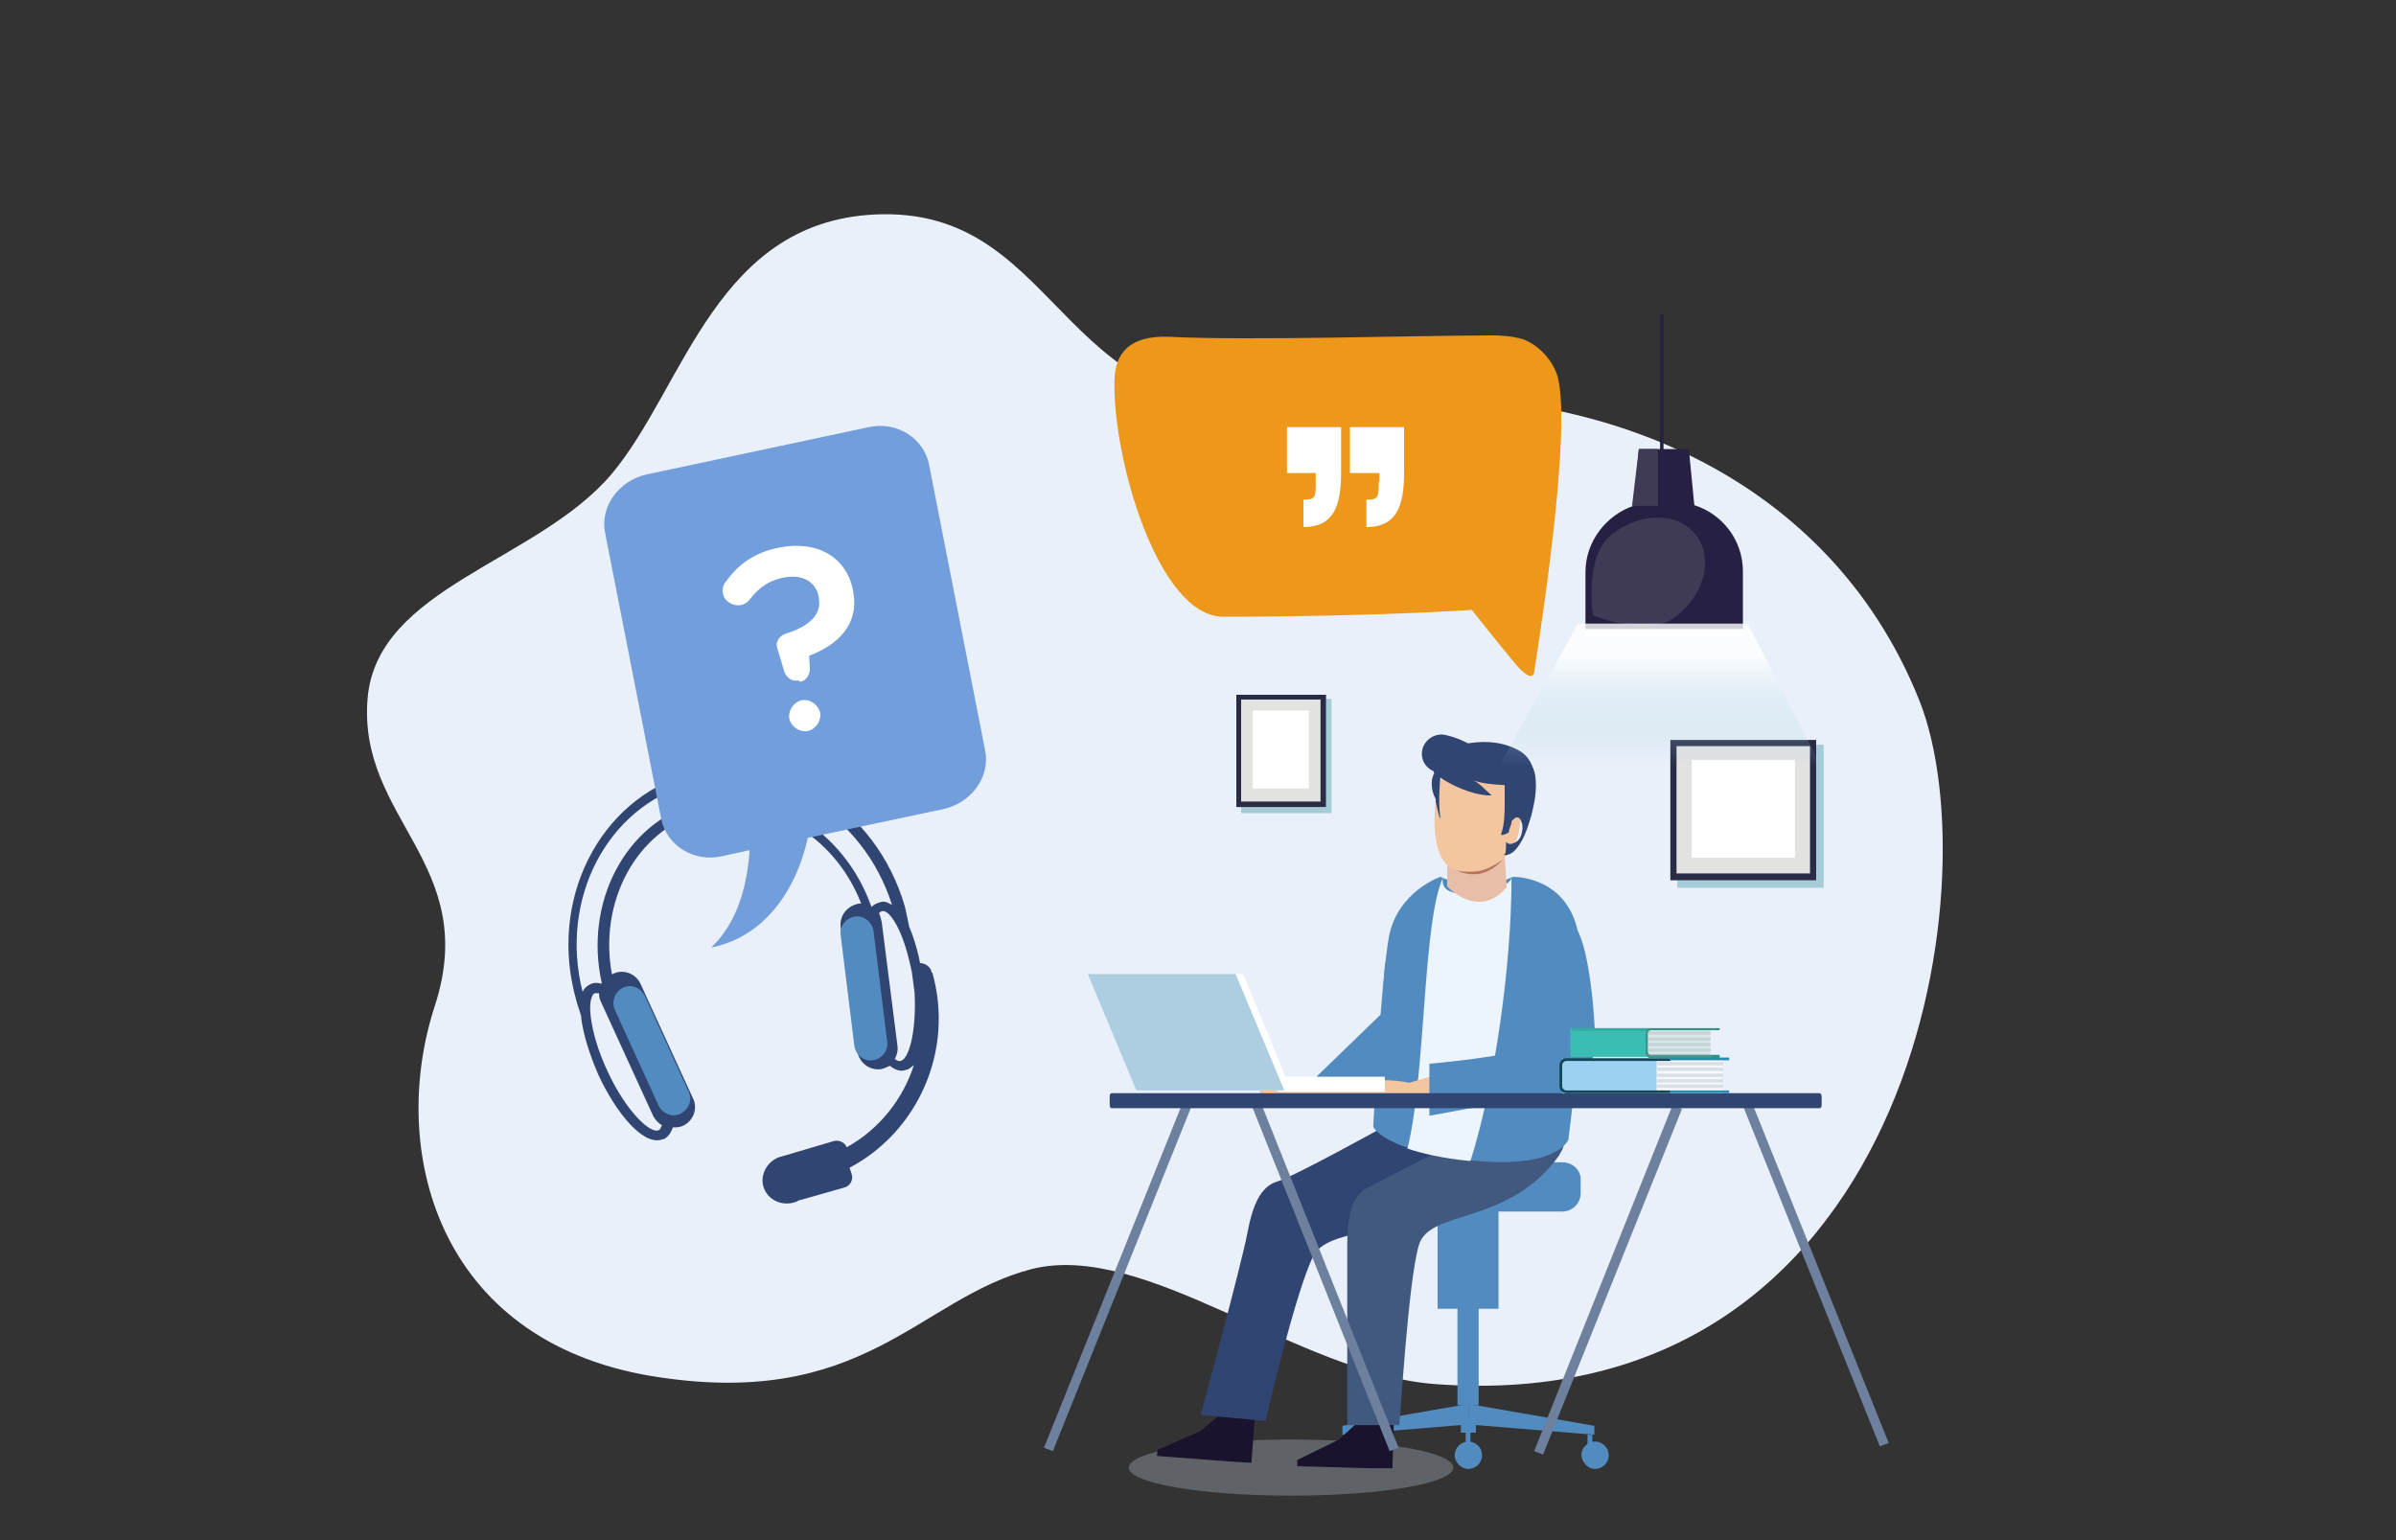 <?xml version="1.0" encoding="utf-8"?>
<!-- Generator: Adobe Illustrator 26.5.0, SVG Export Plug-In . SVG Version: 6.00 Build 0)  -->
<svg version="1.1" id="Ebene_1" xmlns="http://www.w3.org/2000/svg" xmlns:xlink="http://www.w3.org/1999/xlink" x="0px" y="0px"
	 viewBox="0 0 350 225" style="enable-background:new 0 0 350 225;" xml:space="preserve">
<rect x="0" y="0" width="350" height="225" fill="#333333" stroke="none"/>
<style type="text/css">
	.st0{fill:#EAF0F9;}
	.st1{clip-path:url(#SVGID_00000119801282441715252880000004368208619555660971_);}
	.st2{fill:#314572;}
	.st3{fill:#528BBF;}
	.st4{opacity:0.3;fill:#C7D0DD;enable-background:new    ;}
	.st5{fill:#19132E;}
	.st6{fill:#F3C6A0;}
	.st7{fill:#41587F;}
	.st8{fill:#ECF5FC;}
	.st9{fill:#E8BEA9;}
	.st10{fill:#BA745D;}
	.st11{fill:#FFFFFF;}
	.st12{fill:#ADCDE0;}
	.st13{fill:#6D819E;}
	.st14{opacity:0.7;fill:#89BCC9;enable-background:new    ;}
	.st15{fill:#E2E2E1;}
	.st16{fill:#2A2B47;}
	.st17{fill:#262042;}
	.st18{fill:#3F3A55;}
	.st19{fill:#9DD1F1;}
	.st20{fill:#F6F8FA;}
	.st21{fill:#124859;}
	.st22{fill:#268EAE;}
	.st23{opacity:0.3;fill:none;stroke:#93A3BA;stroke-width:0.5;stroke-miterlimit:10;enable-background:new    ;}
	.st24{fill:#3ABDB2;}
	.st25{fill:#D9E8E6;}
	.st26{fill:#2D9285;}
	.st27{opacity:0.4;}
	.st28{fill:#289285;}
	.st29{fill:#ED971B;}
	.st30{fill:url(#SVGID_00000111901457622269561790000010393091141412060822_);}
	.st31{fill:#729EDB;}
</style>
<g>
	<path class="st0" d="M280.4,102.4c10.6,26.8-1.2,105-70.8,99.8c-20-1.5-42.3-21-58.9-16.8c-16.6,4.3-24.5,20.8-55.7,15.6
		c-31.2-5.3-38.3-33.1-31.5-54c6.8-20.8-11.3-27.3-9.8-45c1.4-16.2,24.7-19.9,35.6-32.7c10.8-12.8,15.3-37.6,39.6-38
		c27-0.4,25.8,32.8,62.1,27.7C231.1,53.5,267,68.7,280.4,102.4z"/>
	<g>
		<defs>
			
				<rect id="SVGID_1_" x="73.7" y="106.7" transform="matrix(0.911 -0.412 0.412 0.911 -49.328 58.273)" width="73.8" height="73.8"/>
		</defs>
		<clipPath id="SVGID_00000179627862416609578020000001611756354367782561_">
			<use xlink:href="#SVGID_1_"  style="overflow:visible;"/>
		</clipPath>
		<g style="clip-path:url(#SVGID_00000179627862416609578020000001611756354367782561_);">
			<path class="st2" d="M136.2,142.1l-0.1,0c-0.1-0.8-0.9-1.4-1.7-1.4c-0.4-2.1-1-4-1.7-5.6c0,0.1,0,0.1,0.1,0.2
				c-0.2-0.9-0.4-1.9-0.6-2.8c-4.2-14.6-18.3-23.3-31.5-19.5c-13.2,3.8-20.7,18.6-16.5,33.2c0.2,0.8,0.5,1.5,0.7,2.3
				c0,0.1,0,0.1,0,0.2c0.3,2.4,1.2,5.3,2.5,8.3c2.5,5.4,6.4,10.3,9.2,9.5c0.1,0,0.2-0.1,0.4-0.1c0.6-0.3,1-0.9,1.3-1.7
				c0.5,0,0.9,0,1.4-0.2c1.6-0.7,2.3-2.6,1.5-4.1l-7.6-16.6c-0.7-1.6-2.6-2.3-4.1-1.5c-0.1,0-0.1,0-0.1,0.1
				c-2-10.6,3.5-21,12.9-23.7c9.4-2.7,19.6,3.2,23.5,13.3c-0.1,0-0.2,0-0.3,0c-1.7,0.3-2.9,1.7-2.7,3.5l2.4,18
				c0.3,1.7,1.7,2.9,3.5,2.7c0.4-0.1,0.9-0.3,1.3-0.5c0.6,0.5,1.3,0.8,2,0.7c0.1,0,0.2-0.1,0.4-0.1c0.4-0.1,0.7-0.4,1.1-0.7
				c-1.6,5-5.1,9.4-9.8,12c-0.3-0.7-1.1-1.1-1.9-0.9L114,169c-1.8,0.5-3,2.5-2.5,4.3c0.5,1.8,2.4,2.9,4.4,2.4
				c0.2-0.1,0.5-0.1,0.7-0.3l6.7-1.9c0.9-0.2,1.4-1.2,1.1-2l-0.3-0.9C134.1,165.3,139.4,153.5,136.2,142.1z M96.2,165.1
				c-1.1,0.6-4.7-2.6-7.5-8.7c-1.3-2.8-2.1-5.5-2.4-7.8c-0.3-2.3,0.2-3.4,0.6-3.5l0.1,0c0.1,0,0.3,0,0.5,0c0,0.5,0.1,0.9,0.3,1.3
				l7.6,16.6c0.3,0.6,0.8,1.1,1.3,1.4C96.5,164.8,96.4,165.1,96.2,165.1z M101.7,117.3c-10.4,3-16.4,14.6-13.8,26.3l-0.1,0.1
				c-0.7-0.2-1.2-0.1-1.6,0.1c-0.4,0.2-0.8,0.5-1.1,1.1c-3.4-13.5,3.5-26.9,15.7-30.4c12.2-3.5,25.3,4.4,29.5,17.7
				c-0.7-0.4-1.2-0.6-1.7-0.4c-0.4,0.1-0.9,0.3-1.3,0.7C123.3,121.1,112.1,114.4,101.7,117.3z M132.3,134.6c0-0.1,0-0.1,0-0.1
				C132.2,134.6,132.3,134.6,132.3,134.6z M131.4,133.3L131.4,133.3C131.4,133.3,131.4,133.3,131.4,133.3z M131.5,155
				c-0.2,0.1-0.5-0.1-0.8-0.3c0.3-0.5,0.5-1.2,0.4-1.9l-2.3-18.1c-0.1-0.4-0.2-0.9-0.4-1.3c0.2-0.2,0.4-0.3,0.5-0.3
				c0.5-0.1,1.4,0.6,2.4,2.7c0.8,1.7,1.4,3.8,1.9,6.2l0.4,3C133.9,150.9,132.7,154.9,131.5,155z"/>
			<path class="st3" d="M91,144.3L91,144.3c1.2-0.6,2.6,0,3.2,1.2l6.4,14c0.6,1.2,0,2.6-1.2,3.2h0c-1.2,0.6-2.6,0-3.2-1.2l-6.4-14
				C89.3,146.3,89.8,144.9,91,144.3z"/>
			<path class="st3" d="M122.8,136.6c-0.2-1.3,0.8-2.5,2.1-2.7l0,0c1.3-0.2,2.5,0.8,2.7,2.1l2,16.2c0.2,1.3-0.8,2.5-2.1,2.7l0,0
				c-1.3,0.2-2.5-0.8-2.7-2.1L122.8,136.6z"/>
		</g>
	</g>
	<path class="st4" d="M188.6,218.5c13.1,0,23.7-1.8,23.7-4.1c0-2.3-10.6-4.1-23.7-4.1c-13.1,0-23.7,1.8-23.7,4.1
		C164.9,216.7,175.5,218.5,188.6,218.5z"/>
	<path class="st3" d="M228.2,169.8h-24.3c-1.5,0-2.7,1.2-2.7,2.7v1.8c0,1.5,1.2,2.7,2.7,2.7h24.3c1.5,0,2.7-1.2,2.7-2.7v-1.8
		C231,171,229.8,169.8,228.2,169.8z"/>
	<path class="st3" d="M232.9,209.6l-18.4-1.5v-3l18.4,3.2V209.6z"/>
	<path class="st3" d="M196.1,209.6l18.4-1.5v-3l-18.4,3.2V209.6z"/>
	<path class="st3" d="M233,214.6c1.1,0,2-0.9,2-2c0-1.1-0.9-2-2-2c-1.1,0-2,0.9-2,2C231.1,213.6,231.9,214.6,233,214.6z"/>
	<path class="st3" d="M196.1,214.3c1.1,0,2-0.9,2-2c0-1.1-0.9-2-2-2c-1.1,0-2,0.9-2,2C194.1,213.4,195,214.3,196.1,214.3z"/>
	<path class="st3" d="M232.6,209.6h-0.7v1.4h0.7V209.6z"/>
	<path class="st3" d="M197.2,209.3h-0.7v1.4h0.7V209.3z"/>
	<path class="st3" d="M214.5,214.6c1.1,0,2-0.9,2-2c0-1.1-0.9-2-2-2c-1.1,0-2,0.9-2,2C212.5,213.6,213.4,214.6,214.5,214.6z"/>
	<path class="st3" d="M214.8,209h-0.7v2.2h0.7V209z"/>
	<path class="st3" d="M215.6,207.4h-2.2v1.9h2.2V207.4z"/>
	<path class="st3" d="M218.9,174.7H210v16.5h8.9V174.7z"/>
	<path class="st3" d="M216,187.8h-3.1v17.5h3.1V187.8z"/>
	<path class="st5" d="M169,212.7l10.5,0.8l1.5,0.1l1.8,0.1l0.5-6.6l-5.2-0.3l-2.8,2.3l-6.2,2.7L169,212.7z"/>
	<path class="st6" d="M178.7,204.4l-0.2,2.3l4.7,0.4l0.2-2.3L178.7,204.4z"/>
	<path class="st5" d="M189.5,214.2l10.6,0.3l1.5,0l1.8,0l0.2-6.6l-5.3-0.1l-2.7,2.5l-6.1,3L189.5,214.2z"/>
	<path class="st6" d="M199,205.5l-0.1,2.4l4.7,0.1l0.1-2.4L199,205.5z"/>
	<path class="st2" d="M191.9,183.4c2.5-4.6,15-2.5,23.9-10.1c8.9-7.5-13.8-8.6-13.8-8.6s-13,7.2-15.4,7.9c-2.4,0.7-3.6,3.3-4.4,7.6
		c-0.8,4.3-6.8,26.5-6.8,26.5l9.5,0.9C184.8,207.6,189.4,188.1,191.9,183.4L191.9,183.4z"/>
	<path class="st7" d="M207.3,181.8c1.6-5,12.3-2.9,19.7-12c7.3-9.1-14.2-3-14.2-3s-10.8,5.6-13,6.7c-2.2,1.1-3,3.9-3,8.3v26.4h7.6
		C204.5,208.2,205.7,186.8,207.3,181.8L207.3,181.8z"/>
	<path class="st3" d="M229.1,166.5c0,0-1.6,4.4-14.4,3c-12.7-1.4-14.1-4.9-14.1-4.9s1.1-21.2,2.3-27.8c1.3-6.6,7.5-8.7,7.5-8.7
		l5.4,2.2l5.2-2.2c0,0,7.5-0.2,9.4,7.6C232.2,143.5,229.1,166.5,229.1,166.5L229.1,166.5z"/>
	<path class="st8" d="M214.6,169.6c0.1,0,0.2,0,0.2,0c3.5-11,6-28.4,6-41.4c0,0,0.1,1.5-5.4,2.2c-5.6,0.8-4.6-2.2-4.6-2.2
		c-3,6.4-2.5,28.7-5.2,39.6C207.7,168.5,210.6,169.2,214.6,169.6L214.6,169.6z"/>
	<path class="st3" d="M202.3,141.1l-0.5,7l-9.4,9.1c-0.1,1.6,2.6,3.5,4.3,3.6l5.5-0.7c0.3-5.4,1-15.5,1.7-21.4
		C203,139.2,202.4,140.1,202.3,141.1L202.3,141.1z"/>
	<path class="st6" d="M216.4,158.3l-1.4-2.8l-9.2,2.7c-1.1-0.3-2.6-0.4-4.2-0.4c-3.6,0-6.6,0.9-6.6,2c0,1.1,3,2,6.6,2
		c2.4,0,4.4-0.4,5.6-0.9L216.4,158.3L216.4,158.3z"/>
	<path class="st3" d="M233,152c0-3.3-0.8-13.3-2.7-16.3c-1.9-3-1.2,0-3.5,0.1c-2.4,0.1-4.2,2.1-4.1,4.5c0,0,2.2,11,0.6,12.5
		c-1.6,1.5-14.5,2.6-14.5,2.6v7.6c0,0,19.4-3.5,21.2-4.2C231.8,158.1,233,154.6,233,152L233,152z"/>
	<path class="st6" d="M195.8,160.6c-0.3-1.1-1-2.1-2-2.9c-0.9-0.2-2-0.2-3.2-0.2c-3.6,0-6.6,0.9-6.6,2c0,1.1,3,2,6.6,2
		C192.7,161.4,194.6,161.1,195.8,160.6L195.8,160.6z"/>
	<path class="st9" d="M211.4,123.7v5.8c0,0,4.6,5,8.7,0.1l-0.4-6H211.4L211.4,123.7z"/>
	<path class="st10" d="M215.9,127.7c-0.1,0-0.2,0-0.3,0c-1.4,0.1-2.7-0.3-3.7-1.1c-0.1-0.1-0.1-0.2,0-0.3c0.1-0.1,0.2-0.1,0.3,0
		c1,0.8,2.1,1.1,3.4,1c1.3-0.1,2.4-0.7,3.4-1.8c0.1-0.1,0.2-0.1,0.3-0.1c0.1,0.1,0.1,0.2,0.1,0.3
		C218.4,126.8,217.2,127.5,215.9,127.7L215.9,127.7z"/>
	<path class="st6" d="M209.7,117.1c-0.5,4.8,0.1,9.9,3.8,10.2c3.9,0.4,8-1.9,8.5-6.6c0.5-4.8-2-9.3-5.7-10
		C212.7,109.9,210.3,112.3,209.7,117.1L209.7,117.1z"/>
	<path class="st2" d="M209.5,113c-0.2-0.5-0.1-1.1,0.3-1.7c0.1-0.1,0.2-0.3,0.3-0.4c0.5-0.6,1.2-1.2,1.8-1.7c0,0,0,0,0.1,0
		c3.1-1,6.6-1.2,9.4,0.2c1.4,0.6,2.1,1.6,2.5,2.7c0.7,1.5,0.5,3.9,0.1,5.7c-0.1,0.5-0.2,0.9-0.3,1.3c-0.5,1.7-1.2,4.1-2.7,5.4
		c-0.3,0.2-0.8,0.5-1.2,0.4c0,0,0,0-0.1,0c0-0.1,0.1-0.2,0.2-0.2c0.1-0.5,0.1-1.1,0.1-1.7c0.2,0.2,0.4,0.3,0.6,0.3
		c0.2,0,0.4-0.1,0.7-0.2c0.8-0.4,1-1.2,1.1-2c0-0.2,0-0.6-0.1-0.9c0,0,0,0,0,0c-0.1-0.2-0.2-0.5-0.3-0.6c-0.1-0.1-0.2-0.2-0.4-0.2
		c-0.2,0-0.6,0.3-0.8,0.6c0,0,0,0,0,0.1c0,0.2-0.1,0.5-0.2,0.7c-0.1,0.3-0.2,0.6-0.2,0.8c-0.3,0.2-0.7,0.4-1.1,0.4l0-0.2
		c0.5-1.5,0.5-3.1,0.5-4.7c0-0.4,0-0.8,0-1.2c0-0.4,0-0.7,0-1.1v-0.1c-1.7-0.1-3.4-0.2-4.8-0.8c0.6,0.2,1,0.6,1.5,1
		c0.1,0.1,0.3,0.3,0.4,0.4c0.3,0.3,0.7,0.6,1,0.9c-1.9,0.1-4.7-0.9-6.7-2.1c-0.3-0.2-0.5-0.3-0.8-0.5l0,0c0,0.4-0.1,0.8-0.1,1.3
		c-0.1,1.5-0.1,3.1,0.1,4.6c0,0-0.1,0-0.1,0c-0.1-0.4-0.2-0.8-0.3-1.2c-0.1-0.5-0.3-1.1-0.3-1.6C209.1,115.6,208.9,114,209.5,113
		L209.5,113z"/>
	<path class="st2" d="M216.4,110.6c0,1.5-4.2,2.3-5.8,2.3c-1.6,0-2.9-1.2-2.9-2.8c0-1.5,1.3-2.8,2.9-2.8
		C212.2,107.4,216.4,109.1,216.4,110.6z"/>
	<path class="st11" d="M202.3,157.3h-15.7v2.2h15.7V157.3z"/>
	<path class="st11" d="M188.6,159.3H167l-7.1-17h21.7L188.6,159.3z"/>
	<path class="st12" d="M187.6,159.3H166l-7.1-17h21.6L187.6,159.3z"/>
	<path class="st13" d="M172.8,161l-20.3,50.5l1.3,0.5l20.3-50.5L172.8,161z"/>
	<path class="st13" d="M244.3,161.5L224.1,212l1.3,0.5l20.3-50.5L244.3,161.5z"/>
	<path class="st13" d="M255.6,160.3l-1.3,0.5l20.3,50.5l1.3-0.5L255.6,160.3z"/>
	<path class="st13" d="M184.1,160.9l-1.3,0.5L203,212l1.3-0.5L184.1,160.9z"/>
	<path class="st2" d="M265.8,159.7H162.4c-0.2,0-0.3,0.2-0.3,0.5v1.2c0,0.3,0.1,0.5,0.3,0.5h103.4c0.2,0,0.3-0.2,0.3-0.5v-1.2
		C266.1,160,266,159.7,265.8,159.7z"/>
	<path class="st14" d="M194.5,102.1h-13.2v16.7h13.2V102.1z"/>
	<path class="st15" d="M193.7,101.5h-13.1v16.4h13.1V101.5z"/>
	<path class="st16" d="M192.9,102.2v14.9h-11.6v-14.9H192.9z M193.7,101.5h-13.1v16.4h13.1V101.5z"/>
	<path class="st11" d="M191.2,103.8H183v11.4h8.2V103.8z"/>
	<path class="st14" d="M266.4,108.8H245v20.9h21.4V108.8z"/>
	<path class="st15" d="M265.3,108.1H244v20.5h21.3V108.1z"/>
	<path class="st16" d="M264.4,109v18.6h-19.5V109H264.4z M265.3,108.1H244v20.5h21.3V108.1z"/>
	<path class="st11" d="M262.2,111h-15.1v14.3h15.1V111z"/>
	<path class="st17" d="M254.6,91.9v-8.4c0-4.6-3-8.4-7.1-9.7l-0.8-8.2h-7.3l-0.8,8.3c-4,1.4-7,5.2-7,9.7v8.4H254.6L254.6,91.9z"/>
	<path class="st18" d="M247.7,78.1c2.6,3.3,1.4,8.6-2.8,11.9c-4.1,3.3-12.2-0.1-12.2-0.1s-1.4-8.6,2.8-11.9
		C239.7,74.8,245.1,74.8,247.7,78.1z"/>
	<path class="st18" d="M242.2,73.9h-3.8l1-8.3h2.8V73.9z"/>
	<path class="st11" d="M254.6,91.9h-23v1h23V91.9z"/>
	<path class="st17" d="M243,45.9h-0.5v19.8h0.5V45.9z"/>
	<path class="st19" d="M242.1,154.7h-13.9v5h13.9V154.7z"/>
	<path class="st20" d="M251.6,154.7h-9.6v5h9.6V154.7z"/>
	<path class="st21" d="M244,159.3h-15.2c-0.3,0-0.6-0.3-0.6-0.6v-3.1c0-0.3,0.3-0.6,0.6-0.6H244v-0.4h-15.2c-0.6,0-1,0.5-1,1v3.1
		c0,0.6,0.5,1,1,1H244V159.3z"/>
	<path class="st22" d="M252.5,154.5H244v0.4h8.6V154.5z"/>
	<path class="st22" d="M252.5,159.3H244v0.4h8.6V159.3z"/>
	<path class="st23" d="M242.1,155.4h9.6"/>
	<path class="st23" d="M242.1,156.2h9.6"/>
	<path class="st23" d="M242.1,157.1h9.6"/>
	<path class="st23" d="M242.1,157.9h9.6"/>
	<path class="st23" d="M242.1,158.7h9.6"/>
	<path class="st24" d="M240.9,154.4h-11.3c-0.1,0-0.2-0.1-0.2-0.2v-3.8c0-0.1,0.1-0.2,0.2-0.2h11.3c0.1,0,0.1,0,0.1,0.1l-0.3,0.5
		l0,3.2l0.4,0.4C241.1,154.5,241,154.4,240.9,154.4L240.9,154.4z"/>
	<path class="st25" d="M249.7,150.2h-8.8c-0.1,0-0.1,0.1-0.1,0.1v4c0,0.1,0.1,0.1,0.1,0.1h8.8c0.1,0,0.1-0.1,0.1-0.1v-4
		C249.8,150.2,249.7,150.2,249.7,150.2z"/>
	<path class="st26" d="M251.2,154.1h-10.1c-0.2,0-0.4-0.2-0.4-0.5V151c0-0.3,0.2-0.5,0.4-0.5h10.1v-0.3h-10.1
		c-0.4,0-0.7,0.4-0.7,0.9v2.6c0,0.5,0.3,0.9,0.7,0.9h10.1V154.1z"/>
	<g class="st27">
		<path class="st28" d="M241,150.6l0.2-0.3c0-0.1,0-0.1-0.1-0.1h-11.3c-0.1,0-0.2,0.1-0.2,0.2v0.2H241L241,150.6z"/>
	</g>
	<path class="st23" d="M240.5,150.9h9.4"/>
	<path class="st23" d="M240.5,151.8h9.4"/>
	<path class="st23" d="M240.5,152.6h9.4"/>
	<path class="st23" d="M240.5,153.4h9.4"/>
	<path class="st23" d="M240.5,154.2h9.4"/>
	<path class="st29" d="M227.6,55.3c-0.6-2.6-3.1-5.3-5.7-5.9c-1.3-0.3-2.6-0.4-3.8-0.4c-11.2,0-35.6,0.8-47.4,0.2
		c-5.7-0.2-7.8,2.4-7.9,6.3c-0.3,11.5,6.4,34.6,15.9,34.6c21.9,0,36.3-1,36.3-1s6.4,8.1,7.2,8.8c0.8,0.7,1.7,1.4,1.9,0.3
		C225.2,91.2,229.5,63.2,227.6,55.3L227.6,55.3z"/>
	<path class="st11" d="M201.4,70.4c0,2.2,0,2.6-1.8,2.6V77c4.3,0,5.5-2.9,5.5-7.9v-6.7h-7.9v6.7h4.3V70.4z"/>
	<path class="st11" d="M192.2,69.1v1.3c0,2.2,0,2.6-1.8,2.6V77c4.3,0,5.5-2.9,5.5-7.9v-6.7h-7.9v6.7H192.2z"/>
	
		<linearGradient id="SVGID_00000172401519221552076740000012026962436887779772_" gradientUnits="userSpaceOnUse" x1="242.514" y1="290.082" x2="242.514" y2="310.88" gradientTransform="matrix(1 0 0 -1 0 402)">
		<stop  offset="0" style="stop-color:#9ACBDD;stop-opacity:0"/>
		<stop  offset="0.77" style="stop-color:#FFFFFF;stop-opacity:0.8"/>
	</linearGradient>
	<path style="fill:url(#SVGID_00000172401519221552076740000012026962436887779772_);" d="M266,111.9H219l11.5-20.8h24.8L266,111.9z
		"/>
	<path class="st31" d="M109.5,124.2l-4.1,0.9c-4.1,0.9-8-1.6-8.8-5.4l-8.2-41.8c-0.8-3.9,2-7.7,6.1-8.6l32.4-6.9
		c4.1-0.9,8,1.6,8.8,5.4l8.2,41.8c0.8,3.9-2,7.7-6.1,8.6l-19.8,4.2c-1.6,7.3-5.7,13.1-11.6,15.3c-0.8,0.3-1.7,0.6-2.5,0.7
		C107.4,135.1,109.1,130.1,109.5,124.2L109.5,124.2z"/>
	<path class="st11" d="M116.6,99.4c-0.9,0.2-1.7-0.4-2-1.2l-1-3.3c-0.4-1,0.1-1.9,1.1-2.3c3.6-1.1,5.4-2.9,4.9-5.3l0-0.1
		c-0.4-2.2-2.4-3.4-5.2-2.8c-2.1,0.4-3.6,1.5-4.9,3.2c-0.3,0.4-0.8,0.7-1.3,0.8c-1.2,0.2-2.4-0.6-2.6-1.7c-0.1-0.6,0-1.3,0.5-1.8
		c1.7-2.4,4.1-4.2,7.7-4.9c5.5-1.1,9.8,1.3,10.8,6.2l0,0.1c1,4.9-2.2,7.9-6.4,9.5l0.1,1.9c0,0.9-0.5,1.7-1.4,1.9L116.6,99.4
		L116.6,99.4z"/>
	<path class="st11" d="M119.8,104.1c0.2,1.2-0.6,2.4-1.8,2.7c-1.2,0.2-2.4-0.6-2.7-1.8c-0.2-1.2,0.6-2.4,1.8-2.7
		C118.3,102.1,119.5,102.9,119.8,104.1z"/>
</g>
</svg>
